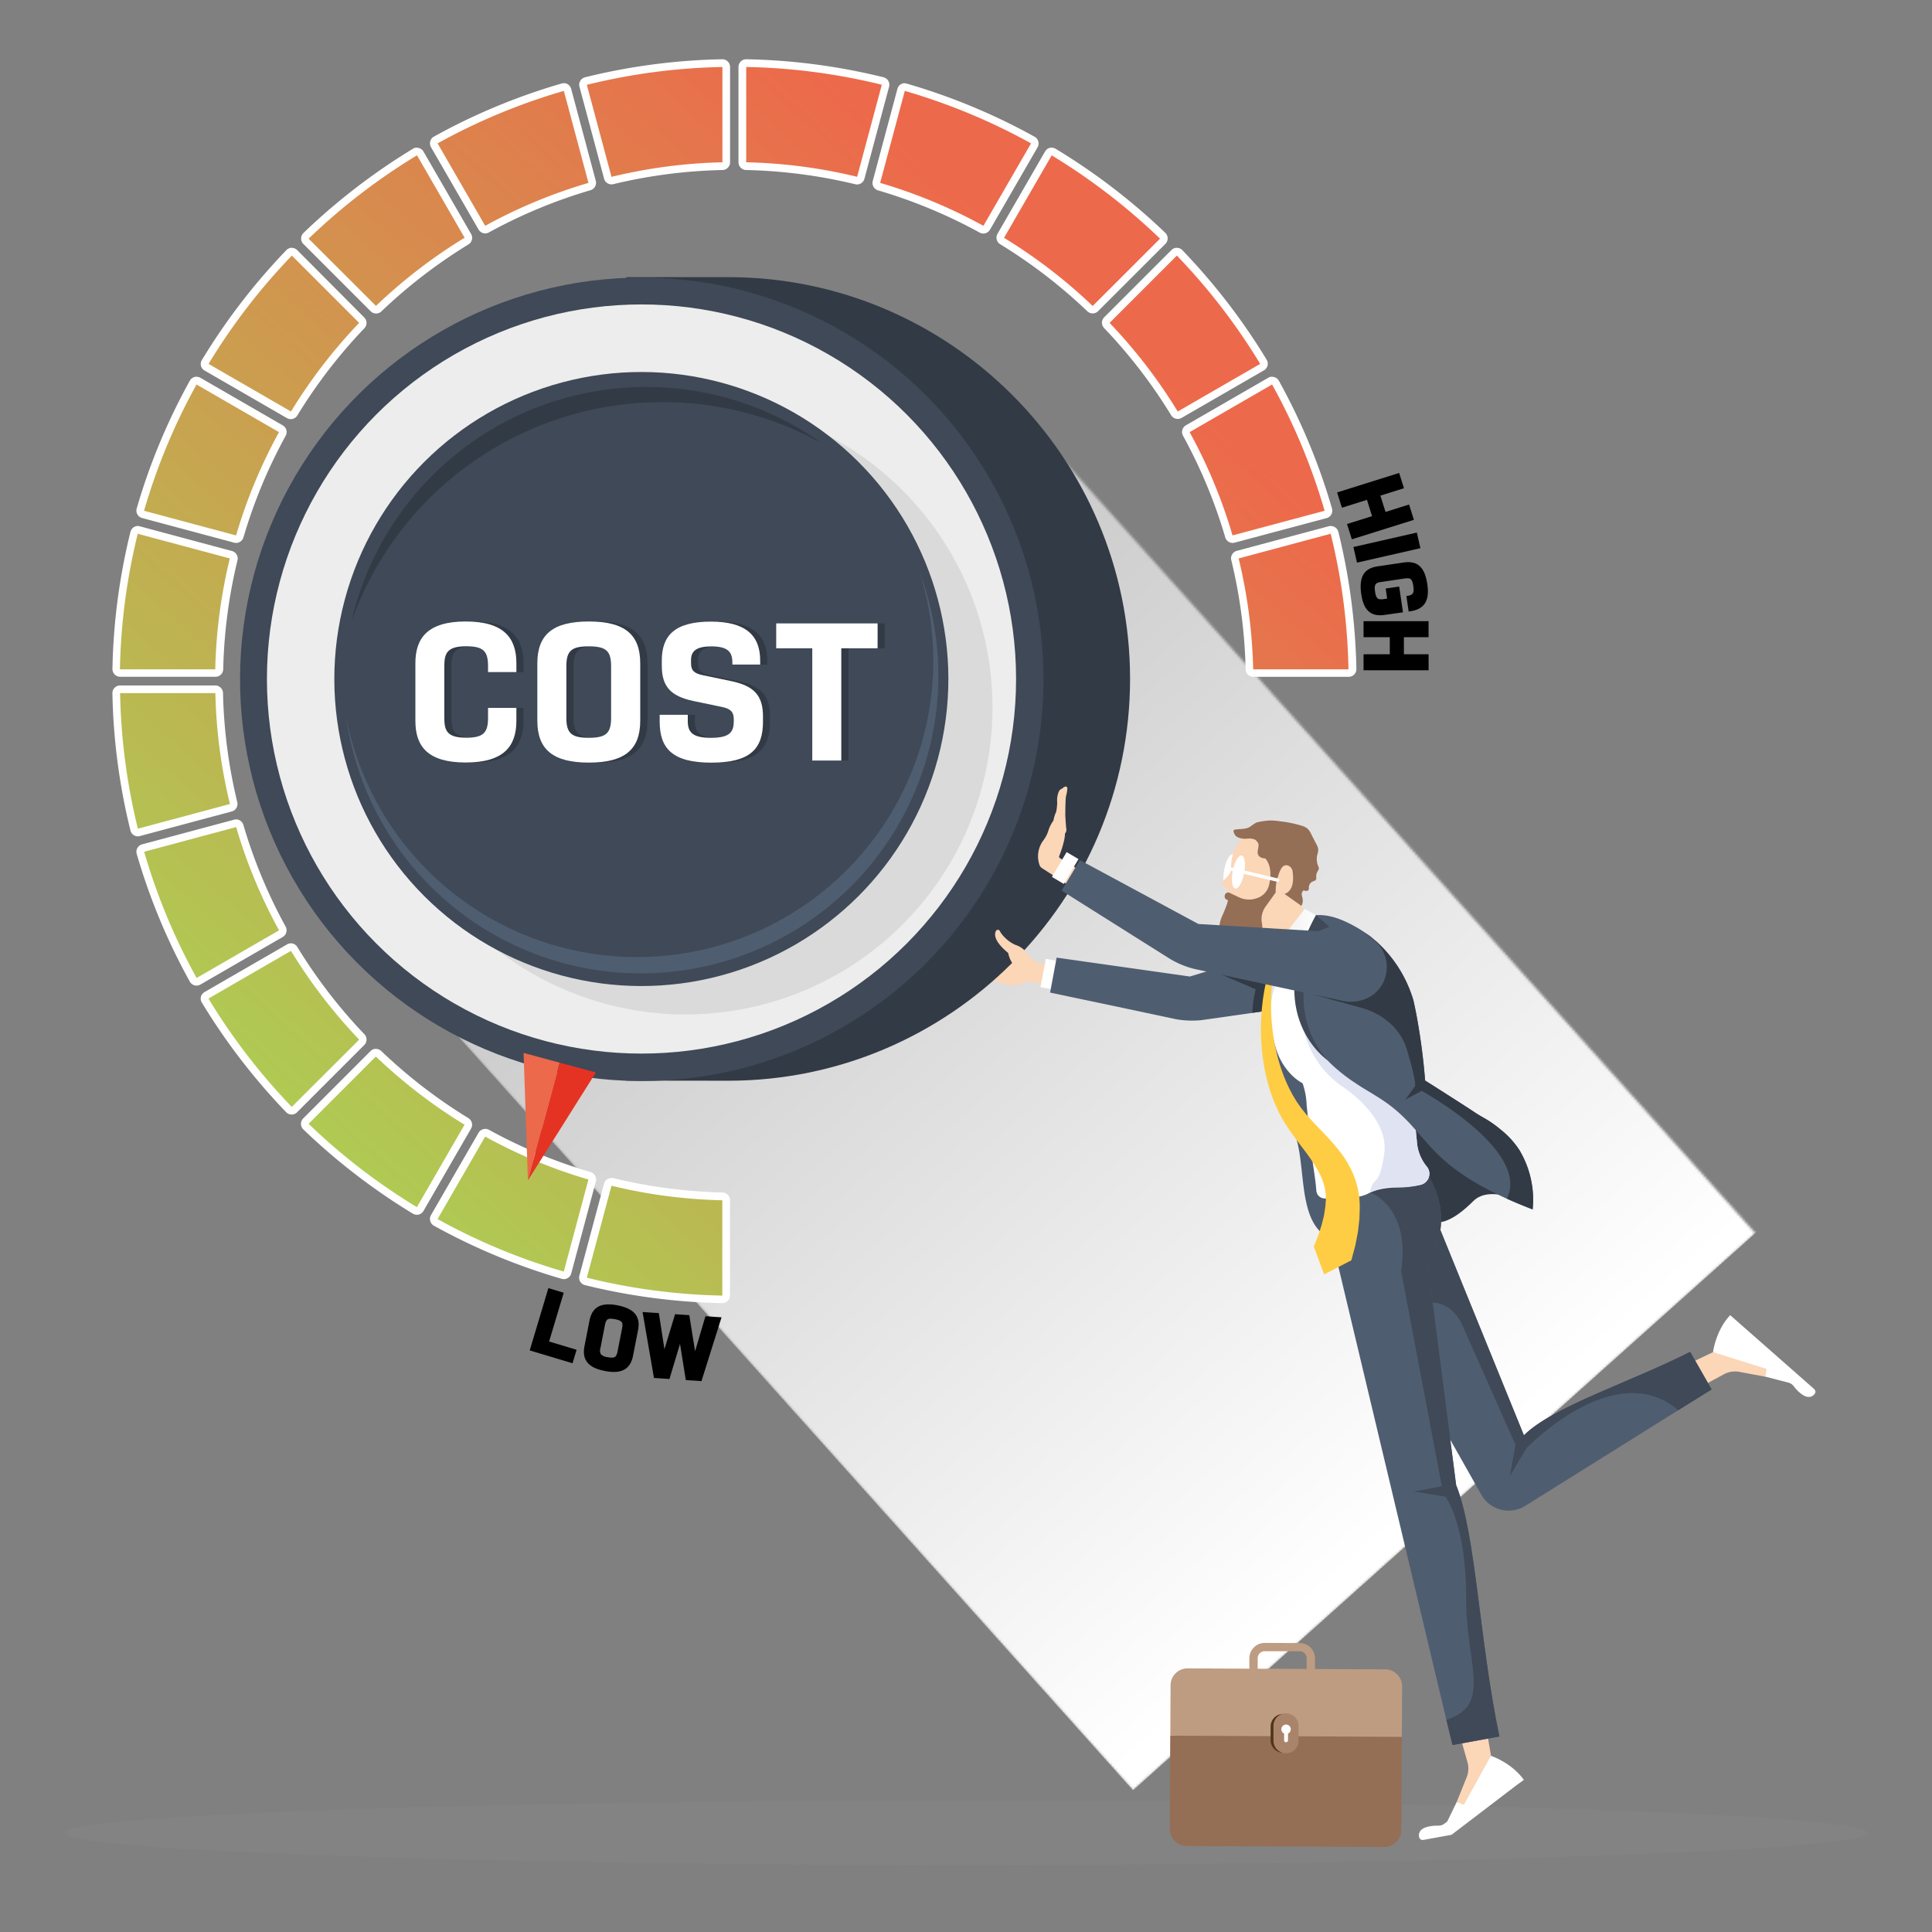 <svg viewBox="0 0 750 750" xmlns="http://www.w3.org/2000/svg" xmlns:xlink="http://www.w3.org/1999/xlink"><rect x="0" y="0" width="750" height="750" fill="#808080" stroke="none"/><linearGradient id="a" gradientTransform="matrix(.72 .67 -.65 .75 382.65 -168.22)" gradientUnits="userSpaceOnUse" x1="272.44" x2="551.85" y1="255.01" y2="568.98"><stop offset="0" stop-color="#fff"/><stop offset=".87"/></linearGradient><mask id="b" height="551.29" maskUnits="userSpaceOnUse" width="543.08" x="146.38" y="143.81"><path d="m251.78 203.04h324.24v440.02h-324.24z" fill="url(#a)" transform="matrix(.745 -.667 .667 .745 -176.64 383.87)"/></mask><linearGradient id="c" gradientTransform="matrix(.745 .667 -.667 .745 386.27 -171.81)" gradientUnits="userSpaceOnUse" x1="272.36" x2="558.68" y1="254.32" y2="579.15"><stop offset="0" stop-color="#c6c6c6"/><stop offset="1" stop-color="#fff"/></linearGradient><linearGradient id="d" gradientUnits="userSpaceOnUse" x1="394.83" x2="96.08" y1="94.3" y2="426.87"><stop offset="0" stop-color="#ed694b"/><stop offset="1" stop-color="#aecc53"/></linearGradient><linearGradient id="e" gradientTransform="matrix(-.99 .11 .11 .99 593.29 1193.35)" gradientUnits="userSpaceOnUse" x1="-13" x2="7.06" y1="-832.58" y2="-832.58"><stop offset="0" stop-color="#fff"/><stop offset="1" stop-color="#ededed"/></linearGradient><g mask="url(#b)"><path d="m250.41 199.45h335.01v440.02h-335.01z" fill="url(#c)" transform="matrix(.745 -.667 .667 .745 -173.23 385.63)"/></g><path d="m411.87 383.35-7.78-1.55v.05a33.87 33.87 0 0 0 -5.55-.72c-4.67 3.24-12.17-.32-12.17-.32a42.79 42.79 0 0 0 -5.48-1.1c-5.94-1.2-6.4-2.62-6.4-2.62-.33-1 .65-1.16 1.41-1.1-1.93-.31-2.69-1.07-3-1.62a.94.94 0 0 1 .17-1.2 2.42 2.42 0 0 1 1.69-.42c-2.8-.52-2.86-1.69-2.84-2a.49.49 0 0 0 0-.15c-.07-1.24 2-1.06 2.92-.9-2-.59-1.6-1.88-1.6-1.88.27-1 2.89-1 2.89-1l13.38 1.57c5.26.2 11.35 4.75 11.35 4.75l2.85.74 9.67 1.54z" fill="#fbd6b7"/><path d="m401.91 375.7h11.2v5.34h-11.2z" fill="#fff" transform="matrix(.185 -.983 .983 .185 -39.75 708.8)"/><path d="m524.74 387.68-21.37 3-6.79 1-9.06 1.32-1.37.2-19.61 2.8a36 36 0 0 1 -10.15-.37l-20.77-4.42-14.68-3.09-13.29-2.81 2.53-13.56 51.74 7.33 1.56-.47 14.93-4.5 1.8-.55 19.31-5.84 21.07-6.37c7.59-2.3 15.13 2.85 16.42 10.67s-4.42 14.52-12.27 15.66z" fill="#4f5d70"/><path d="m503.37 390.72-6.79 1-9.06 1.28-1.37.2a43.3 43.3 0 0 1 1.32-9.16l-15.6-6.69 6.54-3.23 1.8-.55 19.31-5.84z" fill="#323a45"/><path d="m282.69 419.54c86 0 156-70 156-156s-70-155.95-155.95-155.95h-39.56v311.9z" fill="#323a45"/><ellipse cx="375" cy="711.49" fill="#878787" opacity=".4" rx="350" ry="12.5"/><path d="m218.84 501.84-5.96-1.79-7.25 24.18 16.63 4.99 1.57-5.24-10.67-3.21z"/><path d="m239.78 506.74a17.66 17.66 0 0 0 -3.82-.38c-4 .09-6.32 2.16-7.13 6.33l-1.93 9.89c-.53 2.71-.15 4.79 1.17 6.38s3.49 2.62 6.73 3.25a17.66 17.66 0 0 0 3.82.38c4-.1 6.32-2.17 7.13-6.33l1.94-9.89c1.03-5.32-1.48-8.37-7.91-9.63zm1.71 8.92-1.75 8.92c-.39 2-1 2.43-2.13 2.45a8.59 8.59 0 0 1 -1.76-.19 4.27 4.27 0 0 1 -2.58-1.11 3.05 3.05 0 0 1 -.17-2.44l1.74-8.92c.4-2 1-2.43 2.14-2.45a8.51 8.51 0 0 1 1.75.19c2.86.56 3.19 1.34 2.76 3.55z"/><path d="m273.85 510.96-4.02 13.57-2.25-13.99-5.52-.37-4.12 13.61-2.18-14.03-6.32-.42 4.43 25.59 6.01.4 4.1-13.62 2.25 14.05 6.08.4 7.79-24.77z"/><path d="m280.41 504.36a240.45 240.45 0 0 1 -53-6.94 1.5 1.5 0 0 1 -1.08-1.83l9.67-35.73a1.48 1.48 0 0 1 1.43-1.1 1.34 1.34 0 0 1 .35.05 201 201 0 0 0 42.74 5.61 1.48 1.48 0 0 1 1.45 1.48v37a1.47 1.47 0 0 1 -1.48 1.48zm-61.53-9.29a1.4 1.4 0 0 1 -.41-.06 238.75 238.75 0 0 1 -49.32-20.5 1.49 1.49 0 0 1 -.57-2l18.49-32a1.46 1.46 0 0 1 1.28-.74 1.57 1.57 0 0 1 .72.18 199.29 199.29 0 0 0 39.8 16.54 1.5 1.5 0 0 1 1 1.81l-9.56 35.7a1.49 1.49 0 0 1 -.7.91 1.47 1.47 0 0 1 -.73.16zm-57-25a1.43 1.43 0 0 1 -.77-.22 241.38 241.38 0 0 1 -42.31-32.55 1.48 1.48 0 0 1 -.46-1.05 1.5 1.5 0 0 1 .44-1.07l26.13-26.13a1.48 1.48 0 0 1 1.05-.43 1.43 1.43 0 0 1 1 .41 201.64 201.64 0 0 0 34.16 26.26 1.49 1.49 0 0 1 .52 2l-18.49 32a1.53 1.53 0 0 1 -1.29.74zm-48.6-38.89a1.51 1.51 0 0 1 -1.06-.45 242.42 242.42 0 0 1 -32.55-42.32 1.47 1.47 0 0 1 -.17-1.14 1.43 1.43 0 0 1 .7-.91l32-18.49a1.42 1.42 0 0 1 .74-.2 1.48 1.48 0 0 1 1.27.71 201.58 201.58 0 0 0 26.27 34.16 1.49 1.49 0 0 1 0 2.07l-26.13 26.14a1.48 1.48 0 0 1 -1 .43zm-37-50.06a1.74 1.74 0 0 1 -.39-.05 1.46 1.46 0 0 1 -.9-.71 239 239 0 0 1 -20.5-49.36 1.51 1.51 0 0 1 .13-1.14 1.54 1.54 0 0 1 .91-.71l35.73-9.57a1.31 1.31 0 0 1 .39-.05 1.48 1.48 0 0 1 1.42 1.06 199.62 199.62 0 0 0 16.54 39.81 1.48 1.48 0 0 1 -.56 2l-32.05 18.52a1.53 1.53 0 0 1 -.71.2zm-22.75-57.94a1.5 1.5 0 0 1 -.76-.21 1.45 1.45 0 0 1 -.68-.92 239.86 239.86 0 0 1 -7-53 1.49 1.49 0 0 1 1.48-1.51h37a1.47 1.47 0 0 1 1.51 1.46 200.24 200.24 0 0 0 5.62 42.74 1.49 1.49 0 0 1 -1.06 1.79l-35.73 9.57a1.58 1.58 0 0 1 -.38.08zm433-61.88a1.48 1.48 0 0 1 -1.48-1.45 201 201 0 0 0 -5.61-42.74 1.47 1.47 0 0 1 1.05-1.78l35.73-9.57a1.24 1.24 0 0 1 .38 0 1.44 1.44 0 0 1 .76.2 1.47 1.47 0 0 1 .68.92 239.86 239.86 0 0 1 7 53 1.46 1.46 0 0 1 -.42 1.07 1.5 1.5 0 0 1 -1.06.44zm-439.9 0a1.49 1.49 0 0 1 -1.48-1.51 239.86 239.86 0 0 1 7-53 1.47 1.47 0 0 1 .68-.92 1.49 1.49 0 0 1 .76-.2 1.2 1.2 0 0 1 .38 0l35.73 9.57a1.48 1.48 0 0 1 1.06 1.78 200.32 200.32 0 0 0 -5.62 42.74 1.47 1.47 0 0 1 -1.48 1.45zm45-52a1.74 1.74 0 0 1 -.39 0l-35.73-9.58a1.47 1.47 0 0 1 -1-1.84 238.55 238.55 0 0 1 20.49-49.35 1.43 1.43 0 0 1 .9-.71 1.32 1.32 0 0 1 .39-.06 1.53 1.53 0 0 1 .75.2l32 18.49a1.48 1.48 0 0 1 .56 2 199.29 199.29 0 0 0 -16.54 39.8 1.48 1.48 0 0 1 -1.41 1.07zm386.82 0a1.48 1.48 0 0 1 -1.42-1.07 198.71 198.71 0 0 0 -16.54-39.8 1.48 1.48 0 0 1 .56-2l32-18.49a1.49 1.49 0 0 1 .74-.2 1.39 1.39 0 0 1 .4.06 1.45 1.45 0 0 1 .9.71 238.75 238.75 0 0 1 20.5 49.32 1.51 1.51 0 0 1 -.13 1.14 1.49 1.49 0 0 1 -.91.7l-35.73 9.58a1.74 1.74 0 0 1 -.35.07zm-21.29-48.1a1.5 1.5 0 0 1 -1.27-.71 201.64 201.64 0 0 0 -26.26-34.16 1.49 1.49 0 0 1 0-2.08l26.17-26.11a1.49 1.49 0 0 1 1.05-.44 1.48 1.48 0 0 1 1.05.46 241.08 241.08 0 0 1 32.55 42.32 1.45 1.45 0 0 1 .17 1.13 1.5 1.5 0 0 1 -.69.92l-32 18.49a1.52 1.52 0 0 1 -.75.2zm-344.24 0a1.52 1.52 0 0 1 -.74-.2l-32-18.49a1.48 1.48 0 0 1 -.53-2.06 241.75 241.75 0 0 1 32.55-42.29 1.52 1.52 0 0 1 1.06-.46 1.49 1.49 0 0 1 1 .44l26.13 26.13a1.5 1.5 0 0 1 0 2.08 200.9 200.9 0 0 0 -26.27 34.16 1.5 1.5 0 0 1 -1.18.71zm33-40.95a1.49 1.49 0 0 1 -1.05-.44l-26.11-26.11a1.47 1.47 0 0 1 -.44-1.06 1.52 1.52 0 0 1 .46-1.06 241.75 241.75 0 0 1 42.31-32.58 1.58 1.58 0 0 1 1.14-.17 1.48 1.48 0 0 1 .92.7l18.49 32a1.49 1.49 0 0 1 -.52 2 202.09 202.09 0 0 0 -34.12 26.33 1.47 1.47 0 0 1 -1.06.41zm278.24 0a1.49 1.49 0 0 1 -1-.41 202.21 202.21 0 0 0 -34.16-26.25 1.48 1.48 0 0 1 -.51-2l18.49-32a1.43 1.43 0 0 1 .91-.7 1.55 1.55 0 0 1 .37 0 1.49 1.49 0 0 1 .74.11 241.45 241.45 0 0 1 42.32 32.55 1.51 1.51 0 0 1 .45 1.06 1.46 1.46 0 0 1 -.43 1.06l-26.14 26.13a1.49 1.49 0 0 1 -1.02.47zm-42.39-31.07a1.4 1.4 0 0 1 -.71-.19 199.38 199.38 0 0 0 -39.81-16.54 1.47 1.47 0 0 1 -1-1.8l9.57-35.74a1.49 1.49 0 0 1 .71-.9 1.43 1.43 0 0 1 .73-.2 1.51 1.51 0 0 1 .41.06 239 239 0 0 1 49.33 20.51 1.48 1.48 0 0 1 .56 2l-18.48 32a1.49 1.49 0 0 1 -1.31.8zm-193.42 0a1.47 1.47 0 0 1 -1.28-.75l-18.49-32a1.47 1.47 0 0 1 -.14-1.14 1.43 1.43 0 0 1 .71-.9 239.1 239.1 0 0 1 49.32-20.51 1.4 1.4 0 0 1 .41-.06 1.51 1.51 0 0 1 1.43 1.1l9.58 35.74a1.49 1.49 0 0 1 -1 1.8 199.29 199.29 0 0 0 -39.82 16.54 1.46 1.46 0 0 1 -.72.18zm144.39-19.06a1.45 1.45 0 0 1 -.35 0 199.68 199.68 0 0 0 -42.74-5.61 1.49 1.49 0 0 1 -1.45-1.51v-37a1.5 1.5 0 0 1 .44-1.06 1.48 1.48 0 0 1 1-.43 239.7 239.7 0 0 1 53 7 1.46 1.46 0 0 1 .92.69 1.45 1.45 0 0 1 .16 1.13l-9.54 35.67a1.49 1.49 0 0 1 -1.44 1.12zm-95.36 0a1.48 1.48 0 0 1 -1.38-1.12l-9.58-35.73a1.49 1.49 0 0 1 .16-1.13 1.46 1.46 0 0 1 .92-.69 239.86 239.86 0 0 1 53-6.95 1.46 1.46 0 0 1 1 .43 1.5 1.5 0 0 1 .44 1.06v37.01a1.49 1.49 0 0 1 -1.45 1.49 199.68 199.68 0 0 0 -42.74 5.61 1.34 1.34 0 0 1 -.37.02z" fill="url(#d)"/><path d="m289.68 26a237.85 237.85 0 0 1 52.64 6.9l-9.58 35.73a200.94 200.94 0 0 0 -43.06-5.63zm-9.24 0v37a201 201 0 0 0 -43.06 5.66l-9.57-35.73a237.76 237.76 0 0 1 52.63-6.93m70.81 9.29a237.41 237.41 0 0 1 49 20.37l-18.49 32a200 200 0 0 0 -40.09-16.66l9.58-35.73m-132.37 0 9.57 35.73a200 200 0 0 0 -40.1 16.66l-18.48-32a237 237 0 0 1 49-20.37m-57 25 18.49 32a203.24 203.24 0 0 0 -34.41 26.46l-26.14-26.1a239.39 239.39 0 0 1 42.05-32.35m246.4 0a240.31 240.31 0 0 1 42.06 32.35l-26.14 26.13a202.84 202.84 0 0 0 -34.41-26.46l18.49-32m48.59 38.89a239.39 239.39 0 0 1 32.35 42.05l-32 18.49a202.72 202.72 0 0 0 -26.46-34.41l26.13-26.13m-343.58 0 26.13 26.13a203.24 203.24 0 0 0 -26.46 34.41l-32-18.49a239.39 239.39 0 0 1 32.35-42.05m-37 50.06 32 18.48a200 200 0 0 0 -16.66 40.1l-35.73-9.57a237 237 0 0 1 20.37-49m417.54 0a237 237 0 0 1 20.38 49l-35.74 9.57a200 200 0 0 0 -16.66-40.1l32-18.48m22.76 57.94a237.76 237.76 0 0 1 6.91 52.63h-37a201 201 0 0 0 -5.65-43.06l35.72-9.57m-463.06 0 35.73 9.57a201 201 0 0 0 -5.66 43.06h-37a238.36 238.36 0 0 1 6.91-52.63m30.13 61.85a200.94 200.94 0 0 0 5.66 43.06l-35.73 9.58a238.45 238.45 0 0 1 -6.91-52.64h37m8.05 52a200 200 0 0 0 16.66 40.1l-32 18.49a237.41 237.41 0 0 1 -20.37-49l35.73-9.58m21.29 48.1a202.84 202.84 0 0 0 26.46 34.41l-26.17 26.12a239.83 239.83 0 0 1 -32.35-42.06l32-18.49m33 41a202.72 202.72 0 0 0 34.41 26.46l-18.49 32a239.39 239.39 0 0 1 -42.05-32.35l26.13-26.13m42.41 31.09a200.65 200.65 0 0 0 40.1 16.67l-9.57 35.73a237 237 0 0 1 -49-20.38l18.48-32m49 19.06a201 201 0 0 0 43.06 5.65v37a237.76 237.76 0 0 1 -52.59-6.95l9.57-35.72m52.3-437.28a3 3 0 0 0 -3 3v37a3 3 0 0 0 2.91 3 198.6 198.6 0 0 1 42.41 5.52 2.8 2.8 0 0 0 .7.09 3 3 0 0 0 2.87-2.21l9.57-35.72a3 3 0 0 0 -2.14-3.68 241 241 0 0 0 -53.29-7zm-9.24 0h-.06a240.89 240.89 0 0 0 -53.28 7 3 3 0 0 0 -2.16 3.65l9.57 35.72a3 3 0 0 0 2.87 2.21 2.8 2.8 0 0 0 .7-.09 198.69 198.69 0 0 1 42.43-5.49 3 3 0 0 0 2.9-3v-37a3 3 0 0 0 -3-3zm70.81 9.29a3 3 0 0 0 -1.46.38 2.93 2.93 0 0 0 -1.41 1.82l-9.58 35.77a3 3 0 0 0 2 3.62 197.94 197.94 0 0 1 39.5 16.41 3 3 0 0 0 1.43.37 3 3 0 0 0 2.57-1.48l18.49-32a3 3 0 0 0 -1.13-4.08 240.1 240.1 0 0 0 -49.63-20.63 2.91 2.91 0 0 0 -.82-.12zm-132.37 0a2.92 2.92 0 0 0 -.83.12 239.79 239.79 0 0 0 -49.62 20.63 3 3 0 0 0 -1.13 4.08l18.48 32a3 3 0 0 0 2.57 1.48 2.93 2.93 0 0 0 1.43-.37 197.78 197.78 0 0 1 39.51-16.41 3 3 0 0 0 2-3.62l-9.57-35.73a3 3 0 0 0 -2.87-2.2zm-57 25a3 3 0 0 0 -1.53.43 243.19 243.19 0 0 0 -42.58 32.75 3 3 0 0 0 0 4.24l26.13 26.13a3 3 0 0 0 4.15.05 200.14 200.14 0 0 1 33.85-26.03 3 3 0 0 0 1-4l-18.49-32a2.91 2.91 0 0 0 -1.83-1.4 3.06 3.06 0 0 0 -.74-.09zm246.4 0a2.69 2.69 0 0 0 -.74.1 3 3 0 0 0 -1.83 1.39l-18.49 32a3 3 0 0 0 1 4 200.06 200.06 0 0 1 33.9 26.07 3 3 0 0 0 4.15-.05l26.14-26.13a3 3 0 0 0 0-4.24 243.56 243.56 0 0 0 -42.61-32.67 3 3 0 0 0 -1.54-.43zm48.59 38.89a3 3 0 0 0 -2.1.87l-26.13 26.13a3 3 0 0 0 -.05 4.15 199.68 199.68 0 0 1 26.08 33.91 3 3 0 0 0 4 1l32-18.48a3 3 0 0 0 1.39-1.84 2.92 2.92 0 0 0 -.34-2.27 243.19 243.19 0 0 0 -32.72-42.52 2.91 2.91 0 0 0 -2.11-.91zm-343.58 0a2.94 2.94 0 0 0 -2.11.91 243.19 243.19 0 0 0 -32.75 42.58 3 3 0 0 0 -.43 2.33 2.94 2.94 0 0 0 1.4 1.83l32 18.49a3 3 0 0 0 4-1 200.14 200.14 0 0 1 26.07-33.91 3 3 0 0 0 -.05-4.15l-26.05-26.17a3 3 0 0 0 -2.1-.87zm-37 50.06a2.69 2.69 0 0 0 -.79.11 2.92 2.92 0 0 0 -1.8 1.42 239.79 239.79 0 0 0 -20.63 49.62 3 3 0 0 0 .26 2.29 3 3 0 0 0 1.82 1.41l35.73 9.57a3 3 0 0 0 3.62-2 197.44 197.44 0 0 1 16.41-39.51 3 3 0 0 0 -1.11-4l-32-18.49a3 3 0 0 0 -1.49-.39zm417.54 0a2.86 2.86 0 0 0 -1.48.4l-32 18.48a3 3 0 0 0 -1.12 4 197.82 197.82 0 0 1 16.42 39.51 3 3 0 0 0 2.84 2.13 2.86 2.86 0 0 0 .77-.1l35.74-9.53a3 3 0 0 0 2.09-3.7 241.11 241.11 0 0 0 -20.63-49.62 3 3 0 0 0 -1.81-1.42 2.65 2.65 0 0 0 -.79-.11zm22.76 57.94a2.84 2.84 0 0 0 -.76.1l-35.73 9.57a3 3 0 0 0 -2.12 3.58 197.88 197.88 0 0 1 5.57 42.42 3 3 0 0 0 3 2.9h37a3 3 0 0 0 3-3 242.08 242.08 0 0 0 -7-53.28 3 3 0 0 0 -2.89-2.26zm-463.06 0a3 3 0 0 0 -2.88 2.26 240.89 240.89 0 0 0 -7 53.28 3 3 0 0 0 3 3h37a3 3 0 0 0 3-2.9 198.51 198.51 0 0 1 5.57-42.42 3 3 0 0 0 -2.22-3.51l-35.7-9.57a2.86 2.86 0 0 0 -.77-.1zm30.07 61.92h-37a2.94 2.94 0 0 0 -2.11.89 2.91 2.91 0 0 0 -.85 2.13 241.05 241.05 0 0 0 7 53.29 2.94 2.94 0 0 0 1.36 1.84 3 3 0 0 0 1.51.41 2.86 2.86 0 0 0 .77-.1l35.72-9.56a3 3 0 0 0 2.12-3.57 198.6 198.6 0 0 1 -5.55-42.43 3 3 0 0 0 -3-2.9zm8.05 52a3.46 3.46 0 0 0 -.77.1l-35.73 9.58a3 3 0 0 0 -1.82 1.41 2.93 2.93 0 0 0 -.26 2.28 239.87 239.87 0 0 0 20.63 49.61 3 3 0 0 0 1.8 1.42 3.07 3.07 0 0 0 .79.11 3 3 0 0 0 1.49-.4l32-18.49a3 3 0 0 0 1.11-4 197.94 197.94 0 0 1 -16.41-39.5 3 3 0 0 0 -2.85-2.14zm21.29 48.1a3 3 0 0 0 -1.48.4l-32 18.49a3 3 0 0 0 -1.46 1.81 3 3 0 0 0 .34 2.28 243.56 243.56 0 0 0 32.75 42.58 3 3 0 0 0 2.11.91 3 3 0 0 0 2.1-.87l26.13-26.14a3 3 0 0 0 .05-4.15 199.94 199.94 0 0 1 -26.07-33.9 3 3 0 0 0 -2.54-1.43zm33 40.95a3 3 0 0 0 -2.1.87l-26.13 26.14a3 3 0 0 0 0 4.23 243 243 0 0 0 42.57 32.75 2.94 2.94 0 0 0 1.54.43 3.06 3.06 0 0 0 .74-.09 3 3 0 0 0 1.83-1.39l18.49-32a3 3 0 0 0 -1-4 200.19 200.19 0 0 1 -33.88-26.09 3 3 0 0 0 -2.05-.82zm42.41 31.09a3 3 0 0 0 -2.57 1.49l-18.49 32a3 3 0 0 0 1.14 4.08 241.11 241.11 0 0 0 49.62 20.63 2.93 2.93 0 0 0 2.29-.27 3 3 0 0 0 1.41-1.82l9.57-35.73a3 3 0 0 0 -2-3.61 197.82 197.82 0 0 1 -39.51-16.42 2.93 2.93 0 0 0 -1.43-.37zm49 19.06a3 3 0 0 0 -2.87 2.2l-9.57 35.73a3 3 0 0 0 .31 2.27 3 3 0 0 0 1.85 1.38 242.08 242.08 0 0 0 53.28 7h.06a3 3 0 0 0 2.08-.85 3 3 0 0 0 .89-2.12v-37a3 3 0 0 0 -2.9-3 198.05 198.05 0 0 1 -42.43-5.57 3.34 3.34 0 0 0 -.7-.08z" fill="#fff"/><path d="m634.94 552 34.28-18.51a9 9 0 0 1 6-.93l10.1 1.88 4.84-2.39-4.21-3.71-21-3.41-35.27 16.8z" fill="#fbd6b7"/><path d="m665 524.9s1-8.37 6.66-14.36l32.44 28.54c1.5 1.32.05 2.78-1.25 3.13-2.44.64-5.29-2.45-6.58-4.14a3.6 3.6 0 0 0 -2-1.33l-8.94-2.32.48-3z" fill="#fff"/><path d="m664.44 539.37-12.94 8.07-59.44 37.16a12.16 12.16 0 0 1 -17-4.34l-56.26-99.58 35.37-15.49 2.44 6 35 86c11.13-11.11 40.71-20.36 64.54-32.41z" fill="#4f5d70"/><path d="m664.44 539.37-12.94 8.07c-24.57-21.11-58.87 14.67-58.87 14.67l-6.47 10.77 2.16-12-19.72-44.38c-5.55-14.8-17.25-10.17-17.25-10.17l-2.77-15.72 6.78-20 1.2.59 35 86c11.13-11.11 40.71-20.36 64.54-32.41z" fill="#3f4957"/><path d="m404.41 374s-2.46.19-5.36-3.39a8.68 8.68 0 0 0 -4.88-3.81 13.92 13.92 0 0 1 -5.86-5s-.35-1.36-1.51-.64c0 0-2.74 2.8 4.57 8.77 0 0 1.14 6.76 6.84 7.18z" fill="#fbd6b7"/><circle cx="249.03" cy="263.59" fill="#3f4957" r="155.95" transform="matrix(.006 -1 1 .006 -15.94 511.16)"/><circle cx="249.03" cy="263.59" fill="#ededed" r="145.41"/><circle cx="266.16" cy="274.63" fill="#dadada" r="119.2" transform="matrix(.707 -.707 .707 .707 -116.23 268.64)"/><circle cx="249.03" cy="263.59" fill="#3f4957" r="119.2" transform="matrix(.707 -.707 .707 .707 -113.45 253.3)"/><path d="m134.27 277.77a115 115 0 1 0 222.62-56.07 115.52 115.52 0 1 1 -222.62 56.07z" fill="#4f5d70"/><path d="m164 279.84v-22.38c0-9.94 4.93-16.2 19.57-16.2s19.64 6.26 19.64 16.2v3.44h-11v-2.27c0-5.79-1.72-7.75-8.45-7.75-7.35 0-8.53 2.59-8.53 7.75v20c0 5.17 1.18 7.75 8.53 7.75 6.73 0 8.45-2 8.45-7.75v-3.83h11v5c0 9.94-4.93 16.2-19.64 16.2s-19.57-6.22-19.57-16.16z" fill="#323a45"/><path d="m211.36 279.76v-22.22c0-11.27 6.11-16.28 20-16.28s20 5 20 16.28v22.22c0 11.27-6.1 16.28-20 16.28s-20-5.04-20-16.28zm28.65-1.1v-20c0-6-2-7.75-8.69-7.75s-8.69 1.73-8.69 7.75v20c0 6 2 7.75 8.69 7.75s8.68-1.72 8.68-7.75z" fill="#323a45"/><path d="m258.86 280.15v-2.66h10.88v2.51c0 4.39 1.95 6.42 9 6.42s8.84-2 8.84-6.42v-.78c0-2.81-1.17-4.07-4.54-4.77l-10.88-2.27c-9.15-1.88-12.52-5.71-12.52-13.77v-2c0-9.62 4.93-15.1 19.1-15.1 13.14 0 19.09 5.09 19.09 15.1v1.57h-10.83v-.86c0-4.07-1.8-6.19-8.14-6.19-5.47 0-7.9 1.57-7.9 5.25v1.33c0 2.74 1.17 3.91 4.62 4.61l10.87 2.27c9.08 1.88 12.45 5.64 12.45 13.78v2c0 10.41-4.86 15.89-20 15.89s-20.04-5.5-20.04-15.91z" fill="#323a45"/><path d="m343.45 251.67h-14.09v43.58h-11.27v-43.58h-14v-9.67h39.36z" fill="#323a45"/><path d="m203.25 408.74 14.03 3.8-12.34 45.68z" fill="#ec694b"/><path d="m204.94 458.22 12.34-45.68 14.04 3.79z" fill="#e53323"/><path d="m486.38 355.85 1.27 2.94 5.52 12.79.39.91.28.63 13.53-16.39-4.07-9.39-11.96-6.9-4.56 7.58z" fill="#fbd6b7"/><path d="m487.65 358.79 5.52 12.79 8.07-10.72c-1.55-5.54-7.76-1.8-9.19-4.65s1-6.79 1.34-7.26l-4.31 5.05z" fill="#fbd6b7" opacity=".5"/><path d="m505.09 452.35c-.61-5.28-1.39-10.26-3.29-14-8.05-15.63-12.52-33.85-10.54-51.63.74-6.84 3.15-12.38 8.28-16.67l.87 2.15 5.41 44.35.57 4.72 3.39 10.25.21.64 5.21 15.84a33.07 33.07 0 0 0 1.53 3.82l7.85 16.43c4.53 4.9 7.51 9.54 5.76 12 0 0 .13.36-.05.06-.8 1.08-2.5 1.75-5.39 1.86-17.7.62-18.17-15.68-19.81-29.82z" fill="#4f5d70"/><path d="m559.67 648.74 10 35.34a9 9 0 0 1 -.31 5.84l-3.88 9.63 1.4 5.23 4.46-3.41 7.47-19.88-6.23-35.58z" fill="#fbd6b7"/><path d="m551.06 711.3c1-2.31 5.21-2.63 7.32-2.58a3.67 3.67 0 0 0 2.3-.75l1.13-.85 3.68-7.56 2.79 1.05 10.5-19s8 2.6 12.77 9.34l-2.82 2.05-25.24 19.26-8.83 1.61-1.92.35c-1.97.38-2.21-1.69-1.68-2.92z" fill="#fff"/><path d="m593.16 467.43s-14.5-7.84-21.17-1.22-16.24 13.75-22.24 2.23l-2.47-37.23z" fill="#323a45"/><path d="m582.06 674.1-18.19 3.32-2.39-9.8-49.48-207.62 19.48-3.37 20.57-3.55s15 16.36 2.19 38.08l11 85.35c7.67 18.79 9.01 60.29 16.82 97.59z" fill="#4f5d70"/><path d="m582.06 674.1-18.19 3.32-2.39-9.8c18.09-5.71 7.58-21.69 7.68-47 .11-29.21-8.07-39.63-8.07-39.63l-12.22-2 10.86-2-15.82-83.52c3.81-25.07-12-30.55-12-30.55l-1.54-3 1.15-3.32 20.57-3.55s15 16.36 2.19 38.08l11 85.35c7.63 18.82 8.97 60.32 16.78 97.62z" fill="#3f4957"/><path d="m531.89 462.93c6.22-2.75 13.07-1.55 19.59-3a4.37 4.37 0 0 0 3.17-2.88 4.28 4.28 0 0 0 -.76-4.19 17.08 17.08 0 0 1 -3.89-10.18c-.31-2.48-.51-5.15-.63-8-.24-5.08-.23-10.61-.24-16.19 0-3.54 0-7.11 0-10.58 0-2.86-.12-5.63-.3-8.3a49.62 49.62 0 0 0 -4.35-17.61 47.18 47.18 0 0 0 -8.86-13.13 63.94 63.94 0 0 0 -10.18-9.08c-4.5-3-13.94-6-18.41-3.6-3 1.68-4.66 7.92-6.8 12a11.68 11.68 0 0 1 -1.67 2.53 17.44 17.44 0 0 0 -3.85 6.4 19.79 19.79 0 0 0 -.53 1.92c-.12.52-.28 1.29-.39 1.84l-.09.45c-.19 1.13-.36 2.31-.48 3.5a52 52 0 0 0 -.23 9c0 .43.06.83.09 1.23a55.64 55.64 0 0 0 2.13 11.59 24.93 24.93 0 0 0 5.84 10.29 19.21 19.21 0 0 0 4.62 3.59 29 29 0 0 1 1.55 8.05c.13 2.38 1.6 13.9 1.7 16.31.23 5.1 1.68 11.6 2.08 17.34a3.26 3.26 0 0 0 3.06 3c4.66.28 13.59.36 17.83-2.3z" fill="#fff"/><path d="m493.08 395.06a48.44 48.44 0 0 1 .6-7.17 31.08 31.08 0 0 1 3.58-10.28l10.28-18.4-7.31 9a11.68 11.68 0 0 1 -1.67 2.53 17.44 17.44 0 0 0 -3.85 6.4c-.22.68-.35 1.17-.53 1.92s-.34 1.58-.47 2.29c-.19 1.13-.36 2.31-.48 3.5a52 52 0 0 0 -.23 9c0 .41.05.81.08 1.21z" fill="#e0e3f1"/><path d="m492.39 370.89-1.27 7.3 3.06.87z" fill="#ffdd78"/><path d="m492.36 377.67-.36 1.33c-.21.84-.52 2.05-.83 3.68-.17.8-.35 1.7-.5 2.67s-.35 2-.47 3.15-.3 2.33-.39 3.61-.21 2.62-.25 4a83 83 0 0 0 1.44 19.3 72.5 72.5 0 0 0 3 10.74c.36.89.69 1.8 1.07 2.69l1.23 2.68 1.36 2.55c.44.82 1 1.74 1.57 2.6 2.15 3.37 4.47 6.36 6.63 9.22a73.94 73.94 0 0 1 5.59 8.19 25.71 25.71 0 0 1 2.91 7.5c.09.6.17 1.19.26 1.77s0 1.16.08 1.73v.83l-.07.85-.1 1.37c-.2 1.36-.4 2.66-.59 3.9l-.71 2.82c-.06.22-.11.44-.16.65s-.15.46-.22.68l-.41 1.28c-.27.82-.49 1.57-.73 2.24l-1.69 4.22 4 10.81 10.57-5.48s.52-1.95 1.44-5.37c.2-.86.38-1.85.59-2.9.1-.53.21-1.08.32-1.65.05-.28.11-.57.16-.86s.08-.65.13-1l.48-4.19c.05-1.25.09-2.57.14-3.95v-.3-.28-.32-.64l-.06-1.3-.07-1.31c-.07-.45-.14-.9-.2-1.36-.16-.9-.26-1.83-.49-2.75s-.51-1.83-.77-2.77a37.52 37.52 0 0 0 -5.4-10.3 83.69 83.69 0 0 0 -7.39-8.53c-2.51-2.63-5-5.19-7.12-7.78-.5-.65-1-1.2-1.52-1.94l-1.48-2.14c-.44-.72-.88-1.44-1.31-2.16s-.8-1.49-1.21-2.23a65.53 65.53 0 0 1 -3.81-9.29 79.37 79.37 0 0 1 -2.29-9.28 81.36 81.36 0 0 1 -1.1-8.58c-.12-1.34-.17-2.62-.2-3.85s0-2.4 0-3.49.06-2.13.1-3.08.1-1.82.17-2.6c.11-1.55.28-2.81.4-3.66l.17-1.31z" fill="#ffcd44"/><path d="m521 421.73s18.43 11.57 16.36 26.12c-2 14-4.49 8.22-5.51 15.08.53-.23 1.09-.42 1.62-.64l.83-.31a2.14 2.14 0 0 1 .27-.09 16.54 16.54 0 0 1 2.66-.7 16.93 16.93 0 0 1 4.39-.23 35.7 35.7 0 0 0 9.82-1 4.37 4.37 0 0 0 3.17-2.88 4.28 4.28 0 0 0 -.76-4.19 17.08 17.08 0 0 1 -3.85-10.21c-.31-2.48-.51-5.15-.63-8l-44.19-45.68a37 37 0 0 0 15.82 32.73z" fill="#e0e3f1"/><path d="m513.09 409.09c.46.57 1 1.17 1.49 1.73a48.94 48.94 0 0 0 3.55 3.49 68.68 68.68 0 0 0 7.61 5.86c1 .67 2 1.34 3.08 2 3.45 2.14 7.06 4.18 10.3 6.59 15.22 11.35 14.88 22.61 45.88 36.59 3 1.37 6.33 2.75 10 4.17a37.55 37.55 0 0 0 -5.19-23.1 33.3 33.3 0 0 0 -7-7.71l-1.22-1a42.74 42.74 0 0 0 -6-4c-1-.59-2-1.17-3-1.83l-.49-.33-.31-.2c-1.44-1-4.74-3.09-8.16-5.27-5-3.22-10.38-6.61-10.38-6.61a243.73 243.73 0 0 0 -3.39-25.61c-.36-1.82-.74-3.67-1.15-5.5a49.59 49.59 0 0 0 -14.71-23.11 45.36 45.36 0 0 0 -5-3.8c-1.14-.74-2.26-1.41-3.34-2-4.43-2.4-9.21-4.4-14.32-4.22h-.53c-7.97 22.12-9.96 39.18 2.28 53.86z" fill="#4f5d70"/><path d="m509.19 373 22-9.48 2.85 1.72a49.59 49.59 0 0 1 14.62 23.09c.41 1.83.79 3.68 1.15 5.5a243.73 243.73 0 0 1 3.39 25.61s5.34 3.39 10.38 6.61c3.42 2.18 6.72 4.31 8.16 5.27l.31.2.49.33c1 .66 2 1.24 3 1.83a42.74 42.74 0 0 1 6 4l1.22 1a0 0 0 0 0 0 0 33 33 0 0 1 7 7.69 37.55 37.55 0 0 1 5.19 23.1c-3.65-1.42-7-2.8-10-4.17 6.92-13.91-14.8-30.29-26.33-37.74l-4.11-2.56c-1.62-1-2.61-1.51-2.61-1.51l-6.32 3.34 3.82-5.29c-.07-2.92-1.62-8.79-3.39-14.49-2.59-8.36-10.17-14.13-18.69-16.12l-17-4.74c-11.52-7.31-1.13-13.19-1.13-13.19z" fill="#323a45"/><path d="m510.82 355.27 5.28 4.5-6.1 2.35 2 .93s-15.57 27.43 3.48 48.64c-.08 0-25.89-17.53-4.66-56.42z" fill="#3f4957"/><path d="m510.48 651.58v-7.78a6 6 0 0 0 -1.73-4.22 5.88 5.88 0 0 0 -4.21-1.74l-13.54-.07a6 6 0 0 0 -6 5.94v7.77h3.23v-7.77a2.73 2.73 0 0 1 2.77-2.71h13.53a2.71 2.71 0 0 1 1.92.81 2.65 2.65 0 0 1 .79 1.93v7.77z" fill="#be9c82"/><path d="m544.2 674.24-.2 36.16a6.63 6.63 0 0 1 -6.58 6.59l-76.76-.38a6.56 6.56 0 0 1 -6.54-6.55l.16-36.28z" fill="#956e56"/><path d="m454.41 654.25a6.6 6.6 0 0 1 6.55-6.59l76.76.39a6.58 6.58 0 0 1 6.57 6.54l-.09 19.65-89.88-.46z" fill="#be9c82"/><path d="m493.25 675.52a4.88 4.88 0 1 0 9.76 0v-5.29a4.88 4.88 0 0 0 -9.76 0z" fill="#50341c"/><path d="m494.36 675.52a4.88 4.88 0 1 0 9.75 0v-5.29a4.88 4.88 0 1 0 -9.75 0z" fill="#a9846b"/><path d="m497.42 671.29a1.83 1.83 0 1 0 1.84-1.82 1.84 1.84 0 0 0 -1.84 1.82z" fill="#fff"/><path d="m498.5 672.44h1.5v3.13a.76.76 0 0 1 -.76.75.75.75 0 0 1 -.53-.22.7.7 0 0 1 -.21-.53z" fill="#fff"/><path d="m506.51 352.82 4.3 2.45-16.63 23.79-1.79-8.17z" fill="url(#e)"/><ellipse cx="477.17" cy="337.92" fill="#fff" rx="6.46" ry="2.21" transform="matrix(.19 -.982 .982 .19 54.92 742.38)"/><path d="m476.57 344.77s-.15 8.31 2.41 12.59c0 0 9.83 0 15.66-12.17a2.26 2.26 0 0 0 2.63 2s5.66.42 4.35-8.7a2.69 2.69 0 0 0 -1.71-2.19c-.92-.31-2.06-.14-2.91 1.9v-2.77l8.6 10.57s8.66-8.22 4.11-17c-3-5.72-10.22-11.84-22.7-7.44 0 0-9.59 4.93-9.09 15.67a5 5 0 0 1 -1.24 2.82l-1.4 1.43s-2.37 2.73 1.29 3.29z" fill="#fbd6b7"/><path d="m478.54 338.09c-.68 3.55-.26 6.61 1 6.85s2.75-2.46 3.43-6 .26-6.62-.95-6.85-2.79 2.45-3.48 6z" fill="#fff"/><path d="m489.87 358.41a8.5 8.5 0 0 1 1.28-6.28l4.07-5.67c-.2-9.06 4.69-10.12 4.69-10.12l2-2.74-9.31-3.34-1.39 3c3.26 3.72 1.48 10.09 1.48 10.09a7 7 0 0 1 -4.82 5.34 8.93 8.93 0 0 1 -6.81-.32l-3.86-1.82a1.22 1.22 0 0 0 -1.08.09 1.53 1.53 0 0 0 -.49 2.11 1.25 1.25 0 0 0 .94.6c.51.33-1.89 5.71-2.14 6.28-2.6 5.71-.72 13.13 6.62 12.9 5.32-.19 9.85-4.63 8.82-10.12z" fill="#956e56"/><path d="m505.2 351.65-8.09-5.72 2.4-1-.59-5.64a6.34 6.34 0 0 0 -4.17-5.47 12.29 12.29 0 0 0 -3.49-.57s-3.48.09-3-3c.41-2.47.69-2.63-1-4.42 0 0 24.09-4.94 20.45 15.67a10.13 10.13 0 0 1 -2 4.52c-1.19 1.49.97 2.98-.51 5.63z" fill="#956e56"/><path d="m497.29 347.22s5.84.44 4.48-9a2.77 2.77 0 0 0 -1.77-2.22c-.85-.29-1.9-.18-2.75 1.41a9 9 0 0 0 -1.2 5.22s-.51 3.23 1.24 4.59z" fill="#fbd6b7"/><g fill="#fff"><path d="m476.87 337.16a.65.65 0 0 0 .49.78l18.45 4.36a.65.65 0 0 0 .78-.48.66.66 0 0 0 -.48-.79l-18.45-4.36a.67.67 0 0 0 -.79.49z"/><path d="m161.25 279.84v-22.38c0-9.94 4.93-16.2 19.56-16.2s19.65 6.26 19.65 16.2v3.44h-11v-2.27c0-5.79-1.72-7.75-8.45-7.75-7.36 0-8.53 2.59-8.53 7.75v20c0 5.17 1.17 7.75 8.53 7.75 6.73 0 8.45-2 8.45-7.75v-3.83h11v5c0 9.94-4.93 16.2-19.65 16.2s-19.56-6.22-19.56-16.16z"/><path d="m208.59 279.76v-22.22c0-11.27 6.1-16.28 20-16.28s19.95 5 19.95 16.28v22.22c0 11.27-6.1 16.28-19.95 16.28s-20-5.04-20-16.28zm28.64-1.1v-20c0-6-1.95-7.75-8.68-7.75s-8.69 1.73-8.69 7.75v20c0 6 2 7.75 8.69 7.75s8.68-1.72 8.68-7.75z"/><path d="m256.09 280.15v-2.66h10.91v2.51c0 4.39 2 6.42 9 6.42s8.85-2 8.85-6.42v-.78c0-2.81-1.18-4.07-4.54-4.77l-10.88-2.27c-9.16-1.88-12.52-5.71-12.52-13.77v-2c0-9.62 4.93-15.1 19.09-15.1 13.15 0 19.1 5.09 19.1 15.1v1.57h-10.8v-.86c0-4.07-1.8-6.19-8.14-6.19-5.48 0-7.9 1.57-7.9 5.25v1.33c0 2.74 1.17 3.91 4.61 4.61l10.88 2.27c9.08 1.88 12.44 5.64 12.44 13.78v2c0 10.41-4.85 15.89-20 15.89s-20.1-5.5-20.1-15.91z"/><path d="m340.68 251.67h-14.09v43.58h-11.27v-43.58h-14v-9.67h39.37z"/></g><path d="m547 195.86-9.14 2.87-1.99-6.33 9.15-2.87-1.87-5.93-24.09 7.56 1.87 5.94 9.72-3.06 1.98 6.33-9.72 3.05 1.87 5.94 24.09-7.56z"/><path d="m525.76 209.73h25.25v6.22h-25.25z" transform="matrix(.975 -.222 .222 .975 -33.78 124.58)"/><path d="m535.58 238.84a11.44 11.44 0 0 0 2-.14l7.05-1-1.47-10-5.24.77.57 3.9-1.28.19a6.54 6.54 0 0 1 -1.17.09c-1.2 0-1.88-.49-2.25-3-.21-1.43-.13-2.34.25-2.85s1-.72 2.19-.89l9-1.33a7 7 0 0 1 1.19-.09c1 0 1.83.25 2.23 3s-.17 3.46-2.16 3.81l-.53.09.88 6 .55-.08c2.86-.42 4.77-1.47 5.84-3.23s1.32-4.12.84-7.39c-1-6.54-3.77-9.12-9.22-8.32l-10 1.48c-2.63.38-4.42 1.36-5.48 3s-1.45 4.24-.95 7.63c.75 5.61 3.05 8.29 7.16 8.36z"/><path d="m554.57 253.98h-9.58v-6.63h9.58v-6.22l-25.24.01v6.22l10.18-.01.01 6.63-10.19.01v6.21h25.25z"/><path d="m421 338.94-9.58-5.85a.62.62 0 0 1 -.24-.77c1-2.41 2.4-7.09 2.21-8.67a2.33 2.33 0 0 0 .5-2.17s-.26-2.94-.34-5.14c0 0 0-4.92.24-7.21a12.41 12.41 0 0 0 .55-3c0-.57-.28-.93-.94-.73a2.69 2.69 0 0 0 -1.05.73 2 2 0 0 0 -1.27 1.06 8.47 8.47 0 0 0 -.68 4.24 20.44 20.44 0 0 1 -.38 3.68 13.19 13.19 0 0 0 -1.07 3.42 13.79 13.79 0 0 0 -1.95 3.84 12 12 0 0 1 -2 3.9 10.27 10.27 0 0 0 -1.48 9.48 2.42 2.42 0 0 0 1 1.27l12.88 8.33z" fill="#fbd6b7"/><path d="m408.8 336.52h11.2v5.34h-11.2z" fill="#fff" transform="matrix(.51 -.86 .86 .51 -89.54 520.35)"/><path d="m526.39 362.37c7.92.48 13.2 7.92 11.69 15.7s-9.16 12.12-16.91 10.45l-57.49-12.38a35 35 0 0 1 -9.37-3.83l-42.2-26.57 7.1-11.85 46 24.8z" fill="#4f5d70"/><path d="m257.09 156.11a127.32 127.32 0 0 1 61.83 15.89 117.35 117.35 0 0 0 -182.39 69 128 128 0 0 1 120.56-84.89z" fill="#323a45"/><path d="m504.2 344a3.3 3.3 0 0 0 2.83 1.84 1.07 1.07 0 0 0 .93-.34 1.73 1.73 0 0 0 .13-1 2.51 2.51 0 0 1 1.51-2.31c.47-.2 1-.3 1.28-.75a2 2 0 0 0 .07-.92 4.09 4.09 0 0 1 .63-2.43 2.38 2.38 0 0 0 .38-.72 2.17 2.17 0 0 0 -.26-1.18 7.21 7.21 0 0 1 -.35-4.28 7.86 7.86 0 0 0 .39-2.23 5.24 5.24 0 0 0 -.63-1.79l-2.11-4.1a6.68 6.68 0 0 0 -1.3-2 6 6 0 0 0 -2.2-1.19 45.12 45.12 0 0 0 -8.63-1.77 24.65 24.65 0 0 0 -3.53-.33 26 26 0 0 0 -4.31.51 6.21 6.21 0 0 0 -1.41.36 25.75 25.75 0 0 0 -2.49 1.67c-1.74 1-3.9.64-5.85 1.06a.52.52 0 0 0 -.32.14.55.55 0 0 0 -.1.35 3 3 0 0 0 1.91 2.56 7.5 7.5 0 0 0 3.33.42 6.07 6.07 0 0 1 3.2.41 8.41 8.41 0 0 1 1.4 1.14 14.86 14.86 0 0 0 5.69 2.72 25.67 25.67 0 0 1 5.94 2.2 7 7 0 0 1 3.58 5" fill="#956e56"/></svg>